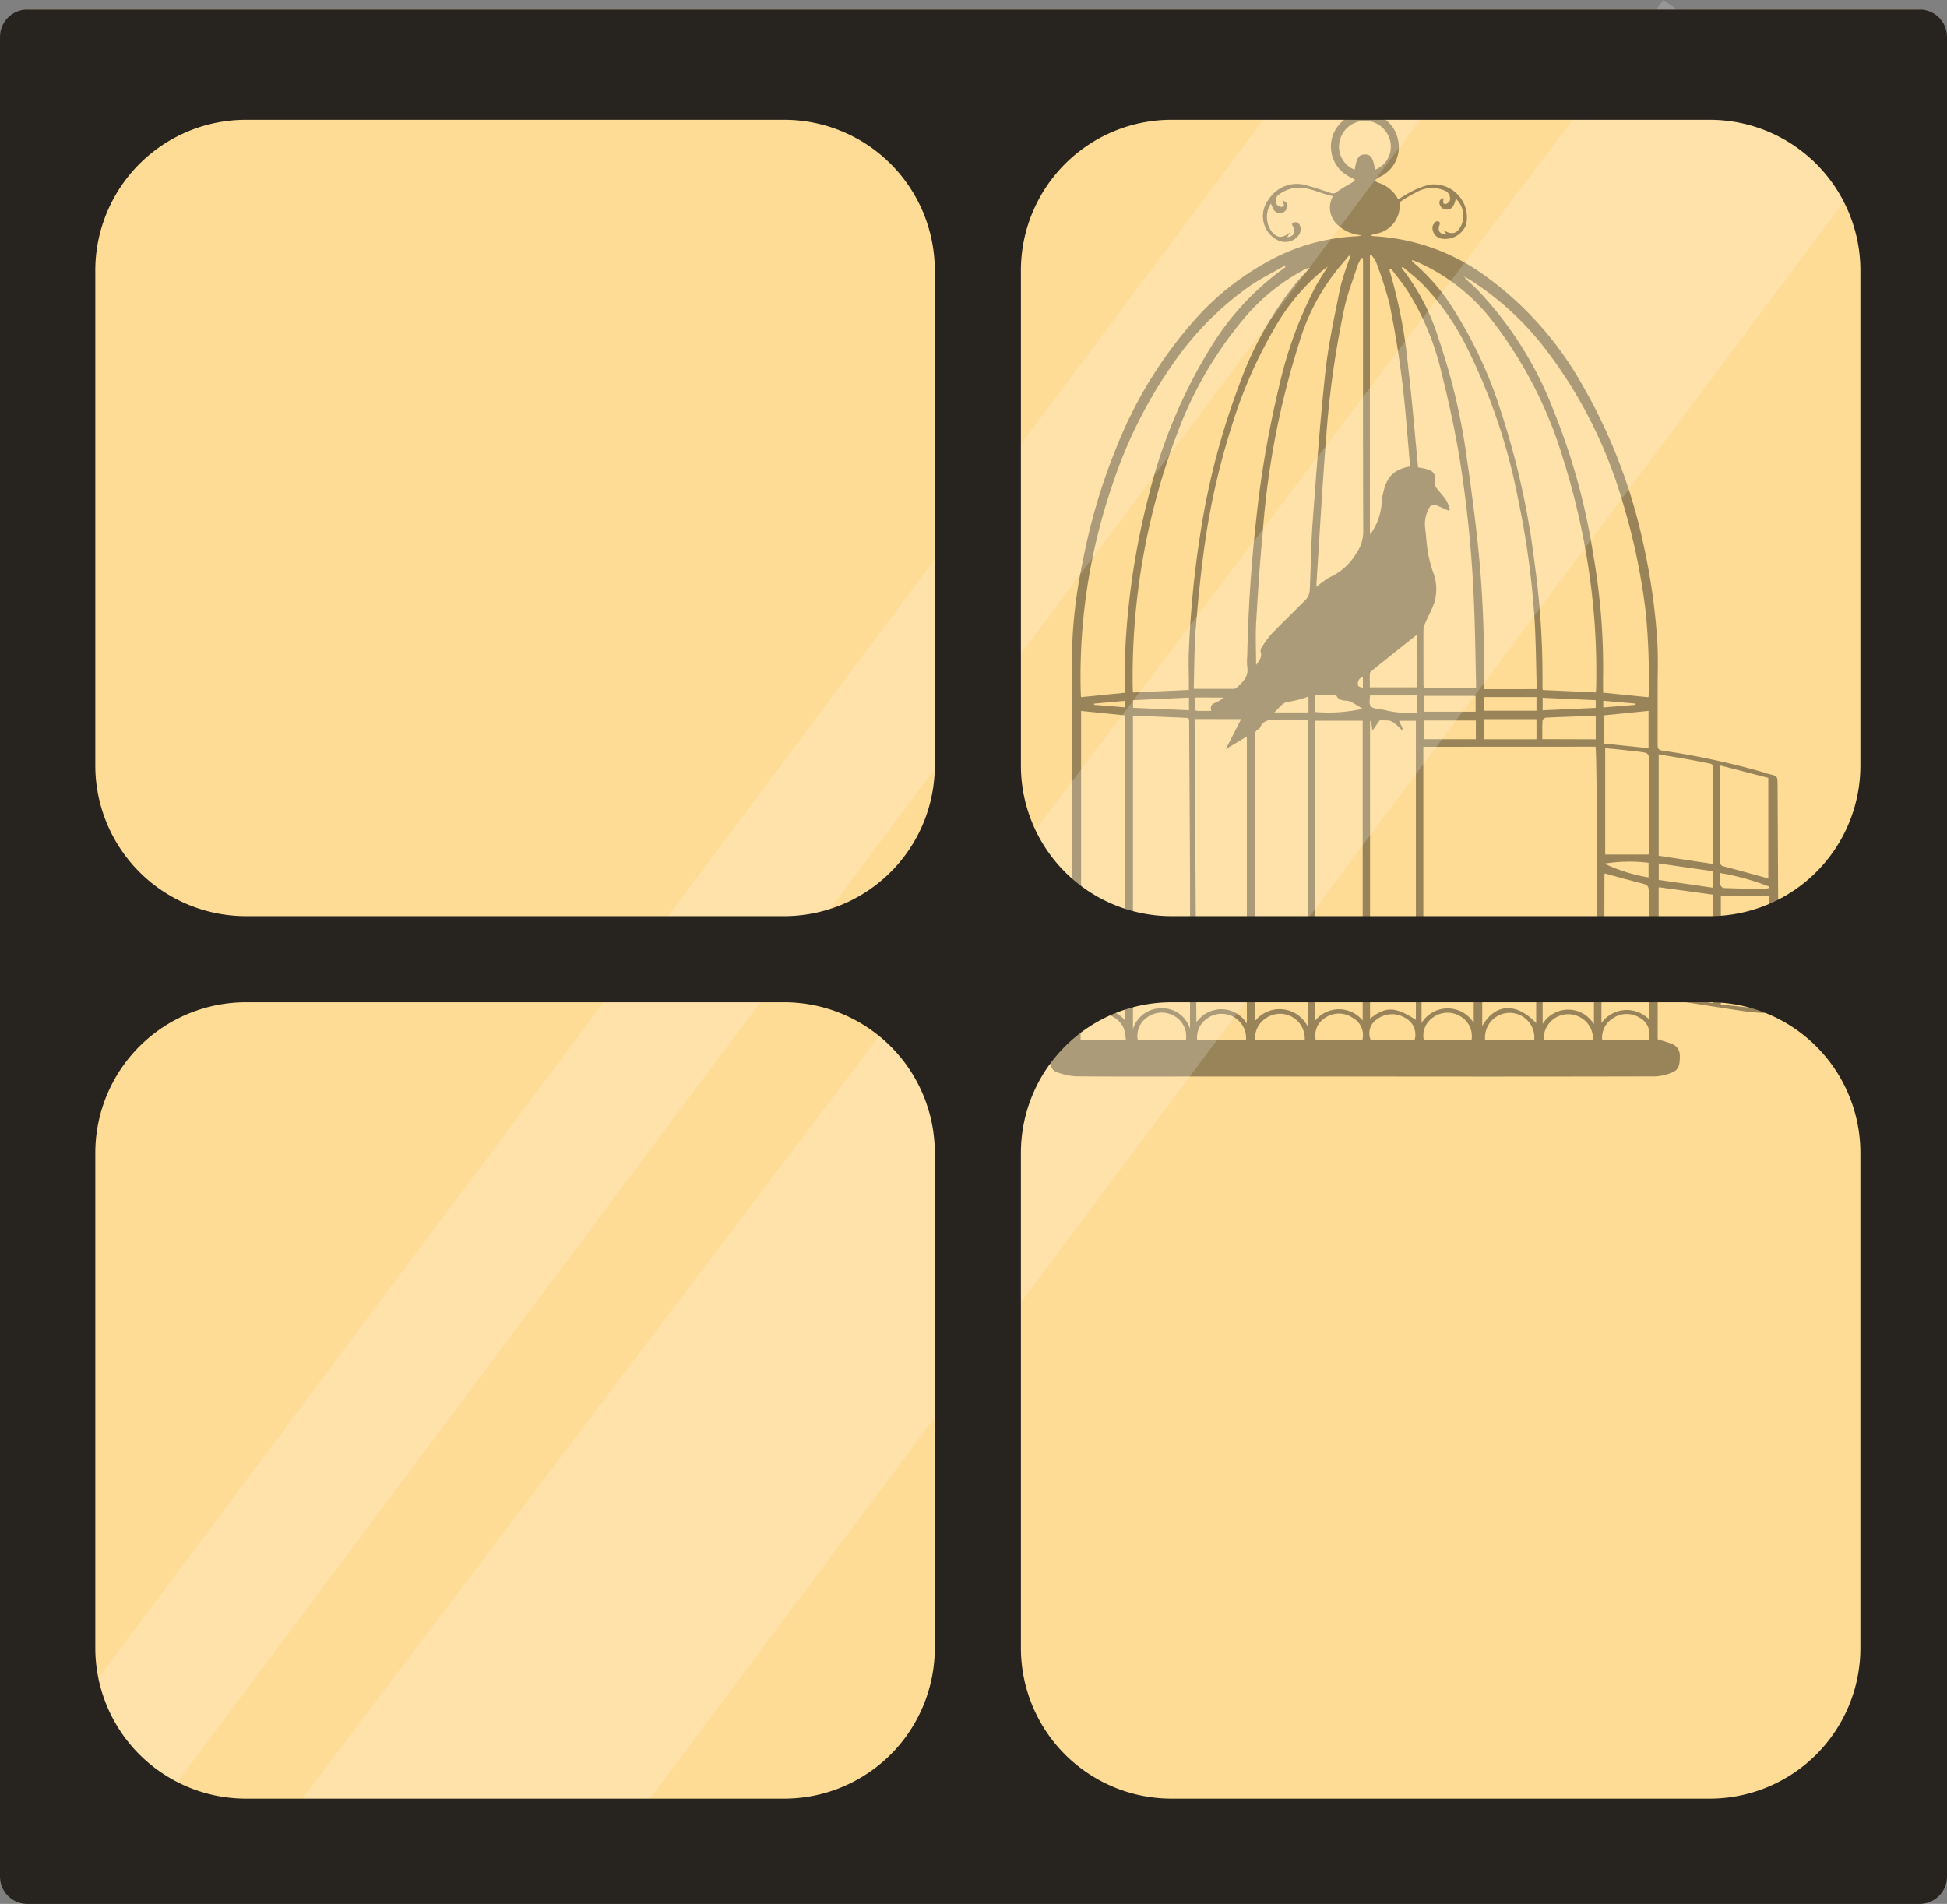 <svg xmlns="http://www.w3.org/2000/svg" xmlns:xlink="http://www.w3.org/1999/xlink" width="92.172" height="90.139" viewBox="0 0 92.172 90.139">
  <rect x="0" y="0" width="92.172" height="90.139" fill="#808080" stroke="none"/>
  <defs>
    <clipPath id="clip-path">
      <rect id="Rectangle_465" data-name="Rectangle 465" width="91" height="90" transform="translate(0.509 0.031)" fill="#fff" stroke="#707070" stroke-width="1"/>
    </clipPath>
  </defs>
  <g id="Composant_1_8" data-name="Composant 1 8" transform="translate(0 0)">
    <rect id="Rectangle_82" data-name="Rectangle 82" width="92.172" height="89.687" rx="1.376" transform="translate(0 0.452)" fill="#ffdc96"/>
    <g id="Groupe_de_masques_18" data-name="Groupe de masques 18" clip-path="url(#clip-path)">
      <path id="Tracé_978" data-name="Tracé 978" d="M820.472,511.9v1.948c.223.072.449.127.662.216a.576.576,0,0,1,.385.582c0,.331-.014.646-.375.777a2.329,2.329,0,0,1-.766.182q-6.431.015-12.862.006l-8.872,0c-1.908,0-3.816.009-5.724-.009a3.113,3.113,0,0,1-.9-.2c-.456-.148-.467-1.16.013-1.323l.707-.238v-8.617c0-3.3-.023-6.6.009-9.9a23.272,23.272,0,0,1,.514-4.137,27.952,27.952,0,0,1,1.525-5.207,20.494,20.494,0,0,1,3.692-6.111,12.942,12.942,0,0,1,3.962-3.067,9.528,9.528,0,0,1,3.712-.969c.07,0,.14-.011.21-.02a.425.425,0,0,0,.079-.033,1.828,1.828,0,0,1-1.206-.574,1.089,1.089,0,0,1-.134-1.278c-.691-.123-1.317-.567-2.057-.331a1.685,1.685,0,0,0-.5.252.356.356,0,0,0-.1.482.342.342,0,0,0,.213.107c.037.008.125-.052.123-.077a.985.985,0,0,0-.087-.247c.1.067.212.1.237.171a.355.355,0,0,1-.664.244,1.527,1.527,0,0,1-.1-.254,1.161,1.161,0,0,0,0,1.289c.275.365.511.383.913.077l-.15.231c.327-.032.441-.255.256-.539a.394.394,0,0,1-.026-.142c.08-.008.171-.044.237-.018.179.072.224.384.1.579a.8.8,0,0,1-1.018.262,1.275,1.275,0,0,1-.424-1.925,1.574,1.574,0,0,1,1.827-.659c.378.1.746.229,1.116.352a.287.287,0,0,0,.307-.069,7.09,7.09,0,0,1,.672-.408,1.859,1.859,0,0,0,.168-.13.926.926,0,0,0-.158-.115,1.594,1.594,0,0,1-.541-2.577,1.6,1.6,0,0,1,2.756.93,1.541,1.541,0,0,1-.836,1.58c-.047.027-.1.043-.146.074a1.809,1.809,0,0,0-.145.125.669.669,0,0,0,.143.094,1.594,1.594,0,0,1,.97.8,6.065,6.065,0,0,1,.58-.349,3.994,3.994,0,0,1,.887-.348,1.561,1.561,0,0,1,1.744,1.9,1.063,1.063,0,0,1-1.18.649.522.522,0,0,1-.407-.576.491.491,0,0,1,.165-.232c.029-.026.12,0,.167.023.02.01.013.1,0,.138-.114.284.024.464.341.454l-.173-.221c.411.265.677.2.873-.242a1.108,1.108,0,0,0-.272-1.235c-.072.36-.21.535-.426.517a.336.336,0,0,1-.347-.291c-.02-.151.07-.222.2-.247a.868.868,0,0,0-.022.229c0,.023.105.06.137.043a.377.377,0,0,0,.176-.161.409.409,0,0,0-.3-.491,1.48,1.48,0,0,0-1.187.049,8.188,8.188,0,0,0-.811.468.207.207,0,0,0-.077.149,1.34,1.34,0,0,1-1.146,1.4.723.723,0,0,0-.233.089c.067.009.134.024.2.028a9.835,9.835,0,0,1,5.167,1.829,15.97,15.97,0,0,1,4.608,5.121,25.918,25.918,0,0,1,2.956,7.689,29.838,29.838,0,0,1,.641,4.5c.052.763.018,1.533.02,2.3,0,.876,0,1.752,0,2.629,0,.176.029.253.23.285a36.393,36.393,0,0,1,4.739,1.014c.1.029.192.068.291.09.417.1.416.1.418.528q.025,5.258.056,10.517c0,.25-.14.275-.3.273a9.128,9.128,0,0,1-1.17-.06c-1.36-.2-2.716-.419-4.075-.63C820.591,511.9,820.537,511.9,820.472,511.9ZM809.378,500V511.05h8.13c.1-.519.11-10.841.018-11.054Zm-.522-23.04-.019.04a.831.831,0,0,0,.062.067,9.455,9.455,0,0,1,1.7,1.9,20.452,20.452,0,0,1,2.478,5.237,37.236,37.236,0,0,1,1.561,7.057,39.005,39.005,0,0,1,.379,5.871c0,.054.007.106.011.18l2.515.113c.006-.064.012-.109.013-.154a32.706,32.706,0,0,0-.135-3.911,34.072,34.072,0,0,0-1.424-6.988,20.138,20.138,0,0,0-3.22-6.366,9.279,9.279,0,0,0-3.476-2.865C809.153,477.071,809,477.016,808.855,476.955Zm-10.578,20.35v-.327c0-.508-.025-1.018,0-1.525a47.714,47.714,0,0,1,.553-5.621,34.943,34.943,0,0,1,1.876-7.1,16.5,16.5,0,0,1,2.692-4.752c.192-.227.4-.437.606-.655a.578.578,0,0,0-.248.073,9.511,9.511,0,0,0-2.882,2.332,18.372,18.372,0,0,0-3.092,5.277,32.494,32.494,0,0,0-2.163,12.177c0,.076.008.152.011.239Zm-2.647,1.221v14.838a1.392,1.392,0,0,1,1.4-.988,1.363,1.363,0,0,1,1.3.974c0-2.389.006-4.79,0-7.191-.008-2.449-.027-4.9-.04-7.345,0-.1.007-.184-.134-.189C797.323,498.594,796.488,498.56,795.63,498.526Zm2.879-1.273c.676,0,1.291,0,1.908,0a.2.2,0,0,0,.123-.054c.284-.268.581-.526.5-.988a2.663,2.663,0,0,1,0-.513q.068-3.344.446-6.668a48.482,48.482,0,0,1,1.055-6.067,19.277,19.277,0,0,1,1.747-4.783c.162-.294.349-.574.561-.92-.094.068-.132.093-.168.12a9.894,9.894,0,0,0-2.33,2.765,21.964,21.964,0,0,0-2.045,4.669,33.994,33.994,0,0,0-1.236,5.31c-.2,1.367-.343,2.746-.454,4.124C798.528,495.247,798.539,496.258,798.509,497.252Zm16.225.012c0-.056.009-.118.008-.179-.031-1.039-.037-2.081-.1-3.118a39.93,39.93,0,0,0-.8-5.8,27.717,27.717,0,0,0-2.432-7.137,11.828,11.828,0,0,0-2.072-2.942c-.292-.293-.624-.546-.937-.817l-.051.052a10.273,10.273,0,0,1,1.745,3.342,29.652,29.652,0,0,1,1.311,5.457c.225,1.562.44,3.127.593,4.7a54.783,54.783,0,0,1,.242,6.165c0,.082.008.164.014.28Zm-10.8,16.044V498.721c-.478,0-.937.015-1.4,0-.372-.015-.723-.026-.9.387a.1.1,0,0,1-.051.048c-.174.077-.18.223-.18.388q.006,6.349,0,12.7v.748A1.486,1.486,0,0,1,803.935,513.309Zm3.918-35.942-.083.045a24.1,24.1,0,0,1,.893,4.636c.184,1.566.313,3.139.466,4.72.076.013.168.027.258.046.481.1.587.239.557.72a.282.282,0,0,0,.029.175c.159.208.345.4.491.615a2.014,2.014,0,0,1,.169.444l-.072.042c-.163-.072-.325-.146-.487-.217-.259-.114-.337-.074-.458.17a1.518,1.518,0,0,0-.151.886c.049.38.066.764.129,1.142a6.32,6.32,0,0,0,.232.9,2.243,2.243,0,0,1,.074,1.47c-.117.337-.291.653-.434.982a.781.781,0,0,0-.081.284c-.007.876,0,1.752,0,2.628,0,.044.011.088.019.153h2.469c0-.084,0-.168,0-.251-.029-1.212-.041-2.424-.093-3.635a57.956,57.956,0,0,0-.7-7.067c-.23-1.376-.534-2.743-.875-4.1a12.52,12.52,0,0,0-1.547-3.7C808.414,478.073,808.122,477.727,807.853,477.368Zm-12.59,20.068v-.293c0-.6-.023-1.206.008-1.808a35.957,35.957,0,0,1,1.108-7.241,24.645,24.645,0,0,1,2.879-6.919,12.893,12.893,0,0,1,3.1-3.523c.163-.123.328-.246.492-.368l-.039-.063c-.562.325-1.152.612-1.682.983a14.627,14.627,0,0,0-3.521,3.54,21.96,21.96,0,0,0-2.924,5.769,28.025,28.025,0,0,0-1.522,10c0,.045.009.09.014.133Zm3.287,1.247.084,14.361a1.434,1.434,0,0,1,1.206-.622,1.409,1.409,0,0,1,1.182.677v-13.59l-1,.6.729-1.422Zm21.482-1.034a.629.629,0,0,0,.012-.088,32.31,32.31,0,0,0-.135-3.911,30.726,30.726,0,0,0-1.192-5.555,21.88,21.88,0,0,0-3.6-6.983,13.975,13.975,0,0,0-3.473-3.189c-.11-.07-.228-.127-.342-.19a2.127,2.127,0,0,0,.3.308c.11.1.219.2.325.306a17.192,17.192,0,0,1,3.6,5.687,30.578,30.578,0,0,1,1.888,6.824,31.073,31.073,0,0,1,.474,5.735c-.007.279,0,.559,0,.841Zm-18.572-1.519c.119-.192.3-.356.216-.624a.243.243,0,0,1,.029-.18,4.61,4.61,0,0,1,.472-.658c.54-.561,1.11-1.1,1.65-1.656a.72.72,0,0,0,.173-.432c.055-1.078.058-2.159.139-3.235.177-2.378.347-4.758.605-7.128.145-1.331.439-2.647.7-3.962a12.916,12.916,0,0,1,.473-1.458l-.053-.059c-.15.177-.3.359-.45.532a10.178,10.178,0,0,0-1.9,3.553,39.074,39.074,0,0,0-1.742,9.069c-.139,1.424-.229,2.853-.312,4.281C801.429,494.817,801.46,495.465,801.46,496.129Zm5.046,16.832v-14.2h-2.24v14.187A1.448,1.448,0,0,1,806.506,512.961Zm.4-14.189-.051.007v14.085c.739-.583,1.194-.573,2.17.06V498.768h-.8l.184.391-.05.042c-.108-.1-.21-.209-.326-.3a.623.623,0,0,0-.269-.142,3.079,3.079,0,0,0-.46-.007l-.339.492Zm-11.644-.264-2.086-.211v14.479a1.452,1.452,0,0,1,2.086.185Zm11.258-21.644-.061-.017a1.714,1.714,0,0,0-.171.3c-.226.7-.5,1.383-.652,2.095a44.407,44.407,0,0,0-.858,6.1c-.182,2.292-.308,4.587-.457,6.88,0,.065,0,.131,0,.207a3.734,3.734,0,0,1,.6-.447,2.807,2.807,0,0,0,1.283-1.146,1.83,1.83,0,0,0,.329-.982c-.017-4.224-.01-8.447-.01-12.67Zm2.218,9.866c0-.051,0-.1,0-.157-.049-.576-.093-1.153-.149-1.729a46.8,46.8,0,0,0-.814-5.822,18.815,18.815,0,0,0-.635-1.978,1.56,1.56,0,0,0-.247-.358l-.045.033v13.219c.057-.068.082-.1.1-.123a2.816,2.816,0,0,0,.461-1.475C807.555,487.4,807.8,486.9,808.734,486.73Zm11.8,19.915c-.013.024-.02.031-.02.038,0,1.61,0,3.22,0,4.831,0,.137.07.174.178.195.314.059.628.124.943.18.48.084.962.162,1.45.243V507Zm2.54-1.107a.281.281,0,0,0,.015-.065c0-1.5-.007-3,0-4.506,0-.144-.081-.165-.185-.185-.307-.059-.613-.123-.919-.178-.49-.087-.981-.168-1.469-.249v4.8Zm2.65,6.906v-5.387h-2.265V512.2Zm-2.28-11.561a1.433,1.433,0,0,0-.023.152c0,1.471.008,2.943.008,4.414,0,.142.062.18.186.212.641.168,1.28.345,1.92.519l.169.048v-4.762Zm-3.408,10.689c.008-.129.02-.229.02-.328q0-2.1-.007-4.2c0-.505,0-.5-.484-.622-.533-.137-1.063-.286-1.6-.432a.174.174,0,0,0-.018.056c0,1.6-.008,3.2,0,4.807a.262.262,0,0,0,.144.194c.293.1.592.188.892.267C819.322,511.408,819.67,511.484,820.033,511.572Zm-2.053-11.5v5.024h2.048a.145.145,0,0,0,.016-.052c0-1.533,0-3.066,0-4.6a.241.241,0,0,0-.157-.168c-.261-.049-.526-.076-.791-.1C818.731,500.133,818.37,500.1,817.98,500.068Zm-10.886-27.4a1.169,1.169,0,0,0,.722-1.275,1.225,1.225,0,0,0-2.422.006,1.162,1.162,0,0,0,.727,1.27c.09-.561.2-.724.483-.723S806.985,472.094,807.094,472.669Zm1.989,22.017c-.045.029-.071.042-.092.059q-1.035.823-2.067,1.649a.213.213,0,0,0-.086.123c-.008.216,0,.433,0,.661h2.248Zm10.948,5.372V498.3l-2.1.21v1.337Zm-5.319,13.015v-1.714h-2.552v1.851C812.784,512.138,813.78,512.1,814.711,513.073Zm2.735-1.7h-2.428v1.741a1.418,1.418,0,0,1,2.428.017Zm-5.691,1.687v-1.7h-2.469v1.707A1.451,1.451,0,0,1,811.756,513.062Zm5.776-13.423V498.53c-.8.029-1.589.055-2.374.092a.215.215,0,0,0-.147.148c-.014.285-.007.571-.007.868Zm-19.4,14.233a1.1,1.1,0,0,0-.541-1.125,1.168,1.168,0,0,0-1.3.061,1.05,1.05,0,0,0-.438,1.064Zm14.163,0h2.325a1.168,1.168,0,1,0-2.325,0Zm-.058-15.185v.95h2.49v-.95Zm-.585,15.189a1.083,1.083,0,0,0-.529-1.12,1.16,1.16,0,0,0-1.3.057,1.033,1.033,0,0,0-.428,1.073h2.126C811.564,513.879,811.609,513.873,811.65,513.87Zm8.4-.982c0-.359.008-.669-.008-.978,0-.053-.091-.13-.153-.147-.6-.164-1.2-.317-1.8-.474a.223.223,0,0,0-.282.214c-.007.171-.006.343-.006.515,0,.338,0,.675,0,1.049A1.474,1.474,0,0,1,820.046,512.888Zm-18.635.978h2.338a1.17,1.17,0,0,0-1.809-1.045A1.132,1.132,0,0,0,801.41,513.865Zm-.44.008a1.16,1.16,0,0,0-1.826-1.033,1.081,1.081,0,0,0-.486,1.033Zm5.507,0a.93.93,0,0,0-.446-1.045,1.159,1.159,0,0,0-1.305-.016.981.981,0,0,0-.453,1.061Zm5.373-15.13h-2.465v.885h2.465Zm5.541,15.121a1.138,1.138,0,0,0-.609-1.072,1.161,1.161,0,0,0-1.72,1.072Zm2.628.008a.869.869,0,0,0-.437-1.067,1.136,1.136,0,0,0-1.279.063,1.058,1.058,0,0,0-.471,1Zm-11.071,0a.885.885,0,0,0-.434-1.043,1.189,1.189,0,0,0-1.322.041.806.806,0,0,0-.32,1Zm-15.8.008h1.976c.037,0,.074-.009.155-.02a2.31,2.31,0,0,0-.1-.55,1.168,1.168,0,0,0-1.916-.311.442.442,0,0,0-.113.244C793.143,513.444,793.154,513.647,793.154,513.879Zm27.36-8.371v.78l2.562.368v-.781ZM809.4,497.59v.749h2.452v-.749Zm-2.542-.021c-.065.516-.022.58.416.649a2.128,2.128,0,0,1,.435.081,5.034,5.034,0,0,0,1.367.089v-.82Zm7.876.077h-2.483v.646h2.483Zm-10.47.707a7.566,7.566,0,0,0,2.246-.152c-.216-.129-.375-.23-.538-.321-.228-.127-.579.021-.713-.318,0-.008-.029-.007-.045-.007h-.95Zm-5.981-.682-2.646.122v.36l2.646.115Zm16.742.6,2.514-.113v-.365l-2.514-.113Zm10.7,8.42,0-.081a11.562,11.562,0,0,0-2.29-.634,5.3,5.3,0,0,0,.007.556.217.217,0,0,0,.143.152c.631.025,1.264.039,1.9.05A1.262,1.262,0,0,0,825.719,506.688Zm-5.686-1.2a7.285,7.285,0,0,0-2.084.04,7.775,7.775,0,0,0,2.084.653Zm-16.1-7.873a4.483,4.483,0,0,1-.886.24c-.359.023-.472.289-.732.515h1.619Zm-5.389.047c0,.188.007.328,0,.466s.051.168.164.168h.624c-.063-.226.022-.34.232-.4a1.585,1.585,0,0,0,.354-.231Zm19.347.472,1.526-.125,0-.059-1.528-.133Zm-22.642-.314-1.467.133,0,.056,1.464.119Zm11.261-1.127a.313.313,0,0,0-.215.423c.012.042.124.058.215.1Z" transform="translate(-741.996 -464.643)" opacity="0.4"/>
    </g>
    <path id="Rectangle_29-23" data-name="Rectangle 29-23" d="M818.411,464.309l10.261,7.252-61.7,82.529-14.889-2.128Z" transform="translate(-739.664 -464.309)" fill="#fff" opacity="0.187" style="isolation: isolate"/>
    <path id="Rectangle_30-23" data-name="Rectangle 30-23" d="M802.351,465.216l4.853,3.429-62.563,83.69-4.853-3.429Z" transform="translate(-738.939 -464.362)" fill="#fff" opacity="0.187" style="isolation: isolate"/>
    <path id="Tracé_979" data-name="Tracé 979" d="M829.764,464.789H740.18a1.3,1.3,0,0,0-1.294,1.295v87.1a1.3,1.3,0,0,0,1.294,1.295h89.584a1.3,1.3,0,0,0,1.294-1.295v-87.1A1.3,1.3,0,0,0,829.764,464.789Zm-46.624,77.57a7.134,7.134,0,0,1-7.133,7.133H750.531a7.134,7.134,0,0,1-7.133-7.133V518.922a7.134,7.134,0,0,1,7.133-7.133h25.476a7.134,7.134,0,0,1,7.133,7.133Zm0-41.78a7.134,7.134,0,0,1-7.133,7.133H750.531a7.134,7.134,0,0,1-7.133-7.133V477.142a7.134,7.134,0,0,1,7.133-7.133h25.476a7.134,7.134,0,0,1,7.133,7.133Zm43.818,41.78a7.134,7.134,0,0,1-7.133,7.133H794.349a7.134,7.134,0,0,1-7.133-7.133V518.922a7.134,7.134,0,0,1,7.133-7.133h25.476a7.134,7.134,0,0,1,7.133,7.133Zm0-41.78a7.134,7.134,0,0,1-7.133,7.133H794.349a7.134,7.134,0,0,1-7.133-7.133V477.142a7.134,7.134,0,0,1,7.133-7.133h25.476a7.134,7.134,0,0,1,7.133,7.133Z" transform="translate(-738.886 -464.337)" fill="#27231e"/>
  </g>
</svg>
